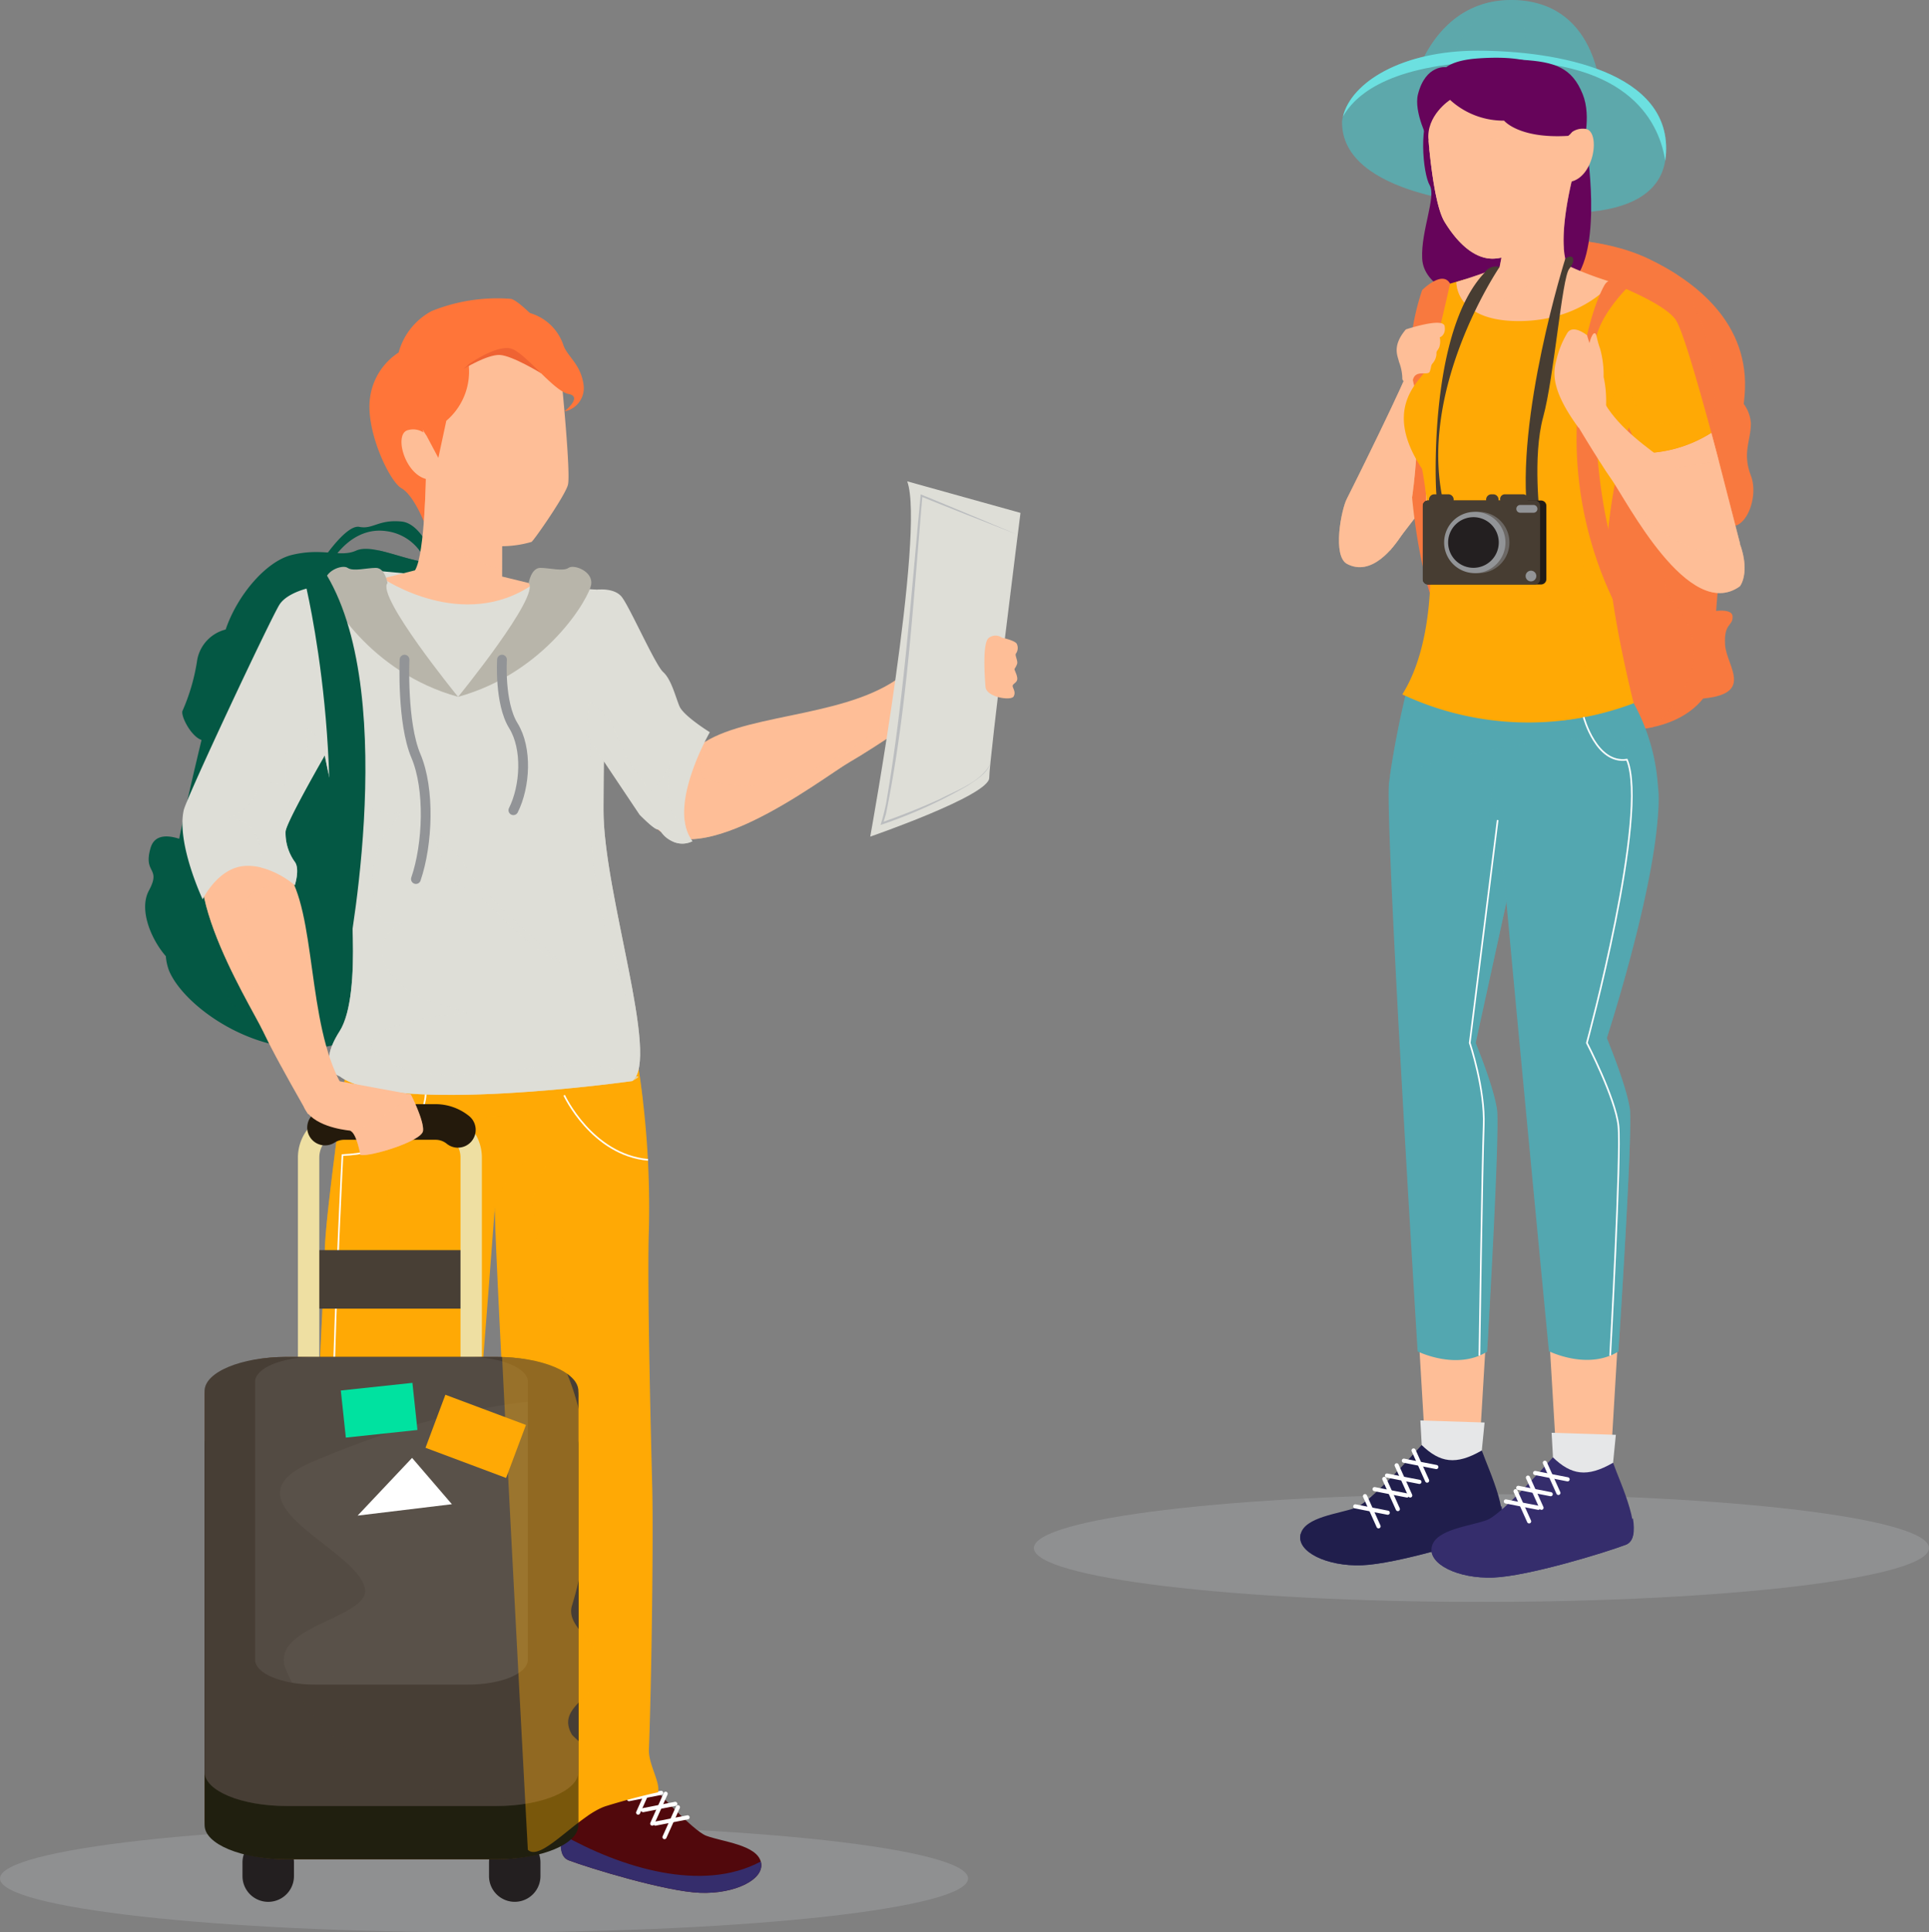 <?xml version="1.0" encoding="UTF-8"?>
<svg xmlns="http://www.w3.org/2000/svg" xmlns:xlink="http://www.w3.org/1999/xlink" width="277.633" height="278.125" viewBox="0 0 277.633 278.125">
  <rect x="0" y="0" width="277.633" height="278.125" fill="#808080" stroke="none"/>
  <defs>
    <clipPath id="clip-path">
      <rect id="長方形_2200" data-name="長方形 2200" width="128.83" height="230.566" fill="none"></rect>
    </clipPath>
    <clipPath id="clip-path-3">
      <rect id="長方形_2179" data-name="長方形 2179" width="128.83" height="15.505" fill="none"></rect>
    </clipPath>
    <clipPath id="clip-path-4">
      <rect id="長方形_2180" data-name="長方形 2180" width="29.129" height="8.519" fill="none"></rect>
    </clipPath>
    <clipPath id="clip-path-5">
      <rect id="長方形_2181" data-name="長方形 2181" width="29.129" height="8.52" fill="none"></rect>
    </clipPath>
    <clipPath id="clip-path-7">
      <rect id="長方形_2183" data-name="長方形 2183" width="8.837" height="19.768" fill="none"></rect>
    </clipPath>
    <clipPath id="clip-path-8">
      <rect id="長方形_2184" data-name="長方形 2184" width="36.83" height="70.769" fill="none"></rect>
    </clipPath>
    <clipPath id="clip-path-9">
      <rect id="長方形_2185" data-name="長方形 2185" width="5.312" height="38.396" fill="none"></rect>
    </clipPath>
    <clipPath id="clip-path-10">
      <rect id="長方形_2186" data-name="長方形 2186" width="3.957" height="44.433" fill="none"></rect>
    </clipPath>
    <clipPath id="clip-path-11">
      <rect id="長方形_2187" data-name="長方形 2187" width="38.743" height="98.362" fill="none"></rect>
    </clipPath>
    <clipPath id="clip-path-12">
      <rect id="長方形_2188" data-name="長方形 2188" width="16.158" height="13.571" fill="none"></rect>
    </clipPath>
    <clipPath id="clip-path-13">
      <rect id="長方形_2189" data-name="長方形 2189" width="11.932" height="12.356" fill="none"></rect>
    </clipPath>
    <clipPath id="clip-path-14">
      <rect id="長方形_2190" data-name="長方形 2190" width="11.466" height="28.89" fill="none"></rect>
    </clipPath>
    <clipPath id="clip-path-15">
      <rect id="長方形_2191" data-name="長方形 2191" width="14.381" height="17.941" fill="none"></rect>
    </clipPath>
    <clipPath id="clip-path-16">
      <rect id="長方形_2192" data-name="長方形 2192" width="11.29" height="5.744" fill="none"></rect>
    </clipPath>
    <clipPath id="clip-path-17">
      <rect id="長方形_2193" data-name="長方形 2193" width="42.123" height="51.163" fill="none"></rect>
    </clipPath>
    <clipPath id="clip-path-18">
      <rect id="長方形_2194" data-name="長方形 2194" width="17.081" height="20.51" fill="none"></rect>
    </clipPath>
    <clipPath id="clip-path-19">
      <rect id="長方形_2195" data-name="長方形 2195" width="20.674" height="12.984" fill="none"></rect>
    </clipPath>
    <clipPath id="clip-path-20">
      <rect id="長方形_2196" data-name="長方形 2196" width="20.563" height="18.482" fill="none"></rect>
    </clipPath>
    <clipPath id="clip-path-21">
      <rect id="長方形_2198" data-name="長方形 2198" width="8.822" height="8.823" fill="none"></rect>
    </clipPath>
    <clipPath id="clip-path-22">
      <rect id="長方形_2224" data-name="長方形 2224" width="146.874" height="235.228" fill="none"></rect>
    </clipPath>
    <clipPath id="clip-path-24">
      <rect id="長方形_2201" data-name="長方形 2201" width="139.33" height="15.505" fill="none"></rect>
    </clipPath>
    <clipPath id="clip-path-25">
      <rect id="長方形_2202" data-name="長方形 2202" width="31.728" height="68.152" fill="none"></rect>
    </clipPath>
    <clipPath id="clip-path-26">
      <rect id="長方形_2203" data-name="長方形 2203" width="28.878" height="8.445" fill="none"></rect>
    </clipPath>
    <clipPath id="clip-path-27">
      <rect id="長方形_2204" data-name="長方形 2204" width="34.928" height="114.487" fill="none"></rect>
    </clipPath>
    <clipPath id="clip-path-28">
      <rect id="長方形_2205" data-name="長方形 2205" width="44.306" height="14.172" fill="none"></rect>
    </clipPath>
    <clipPath id="clip-path-29">
      <rect id="長方形_2206" data-name="長方形 2206" width="46.363" height="60.65" fill="none"></rect>
    </clipPath>
    <clipPath id="clip-path-30">
      <rect id="長方形_2207" data-name="長方形 2207" width="7.248" height="51.845" fill="none"></rect>
    </clipPath>
    <clipPath id="clip-path-31">
      <rect id="長方形_2208" data-name="長方形 2208" width="11.283" height="14.019" fill="none"></rect>
    </clipPath>
    <clipPath id="clip-path-32">
      <rect id="長方形_2209" data-name="長方形 2209" width="13.526" height="35.163" fill="none"></rect>
    </clipPath>
    <clipPath id="clip-path-33">
      <rect id="長方形_2210" data-name="長方形 2210" width="40.571" height="20.751" fill="none"></rect>
    </clipPath>
    <clipPath id="clip-path-34">
      <rect id="長方形_2211" data-name="長方形 2211" width="15.284" height="20.407" fill="none"></rect>
    </clipPath>
    <clipPath id="clip-path-35">
      <rect id="長方形_2212" data-name="長方形 2212" width="16.532" height="26.248" fill="none"></rect>
    </clipPath>
    <clipPath id="clip-path-36">
      <rect id="長方形_2213" data-name="長方形 2213" width="19.939" height="22.228" fill="none"></rect>
    </clipPath>
    <clipPath id="clip-path-37">
      <rect id="長方形_2214" data-name="長方形 2214" width="12.468" height="12.935" fill="none"></rect>
    </clipPath>
    <clipPath id="clip-path-38">
      <rect id="長方形_2217" data-name="長方形 2217" width="39.251" height="47.161" fill="none"></rect>
    </clipPath>
    <clipPath id="clip-path-39">
      <rect id="長方形_2218" data-name="長方形 2218" width="10.367" height="8.613" fill="none"></rect>
    </clipPath>
    <clipPath id="clip-path-40">
      <rect id="長方形_2219" data-name="長方形 2219" width="53.788" height="64.63" fill="none"></rect>
    </clipPath>
    <clipPath id="clip-path-41">
      <rect id="長方形_2222" data-name="長方形 2222" width="16.288" height="100.309" fill="none"></rect>
    </clipPath>
  </defs>
  <g id="parson01" transform="translate(-465.367 -5707.517)">
    <g id="グループ_749" data-name="グループ 749" transform="translate(614.17 5707.517)">
      <g id="グループ_748" data-name="グループ 748" clip-path="url(#clip-path)">
        <g id="グループ_700" data-name="グループ 700">
          <g id="グループ_699" data-name="グループ 699" clip-path="url(#clip-path)">
            <g id="グループ_692" data-name="グループ 692" transform="translate(0 215.061)" opacity="0.4">
              <g id="グループ_691" data-name="グループ 691">
                <g id="グループ_690" data-name="グループ 690" clip-path="url(#clip-path-3)">
                  <path id="パス_44209" data-name="パス 44209" d="M0,222.813c0,4.281,28.84,7.753,64.415,7.753s64.415-3.472,64.415-7.753-28.839-7.753-64.415-7.753S0,218.531,0,222.813" transform="translate(0 -215.061)" fill="#a6a8ab"></path>
                </g>
              </g>
            </g>
            <g id="グループ_695" data-name="グループ 695" transform="translate(38.329 216.784)" style="mix-blend-mode: multiply;isolation: isolate">
              <g id="グループ_694" data-name="グループ 694">
                <g id="グループ_693" data-name="グループ 693" clip-path="url(#clip-path-4)">
                  <path id="パス_44210" data-name="パス 44210" d="M61.457,220.753c-.009.03-.026.058-.032.088-.588,2.529,3.824,4.639,8.829,4.451s16.109-3.591,19.082-4.721c1.177-.445,1.33-1.96,1.036-3.787-8.6,4.858-20.4,8.534-28.915,3.969" transform="translate(-61.372 -216.784)" fill="#352d6c"></path>
                </g>
              </g>
            </g>
            <g id="グループ_698" data-name="グループ 698" transform="translate(57.222 218.553)" style="mix-blend-mode: multiply;isolation: isolate">
              <g id="グループ_697" data-name="グループ 697">
                <g id="グループ_696" data-name="グループ 696" clip-path="url(#clip-path-5)">
                  <path id="パス_44211" data-name="パス 44211" d="M42.564,222.522c-.009.031-.026.059-.032.088-.588,2.53,3.823,4.64,8.829,4.452s16.109-3.592,19.081-4.721c1.178-.445,1.331-1.96,1.037-3.788-8.6,4.859-20.4,8.535-28.915,3.969" transform="translate(-42.479 -218.553)" fill="#352d6c"></path>
                </g>
              </g>
            </g>
          </g>
        </g>
        <line id="線_409" data-name="線 409" x2="1.95" y2="4.341" transform="translate(66.55 217.114)" fill="none" stroke="#fff" stroke-linecap="round" stroke-miterlimit="10" stroke-width="0.597"></line>
        <line id="線_410" data-name="線 410" x2="4.671" y2="0.911" transform="translate(65.152 218.585)" fill="none" stroke="#fff" stroke-linecap="round" stroke-miterlimit="10" stroke-width="0.597"></line>
        <path id="パス_44212" data-name="パス 44212" d="M68.762,79.24,77.6,67.72l-4.94-8.248Z" transform="translate(-17.53 0)" fill="#febe97"></path>
        <g id="グループ_747" data-name="グループ 747">
          <g id="グループ_746" data-name="グループ 746" clip-path="url(#clip-path)">
            <g id="グループ_703" data-name="グループ 703" transform="translate(51.231 59.472)" opacity="0.9" style="mix-blend-mode: multiply;isolation: isolate">
              <g id="グループ_702" data-name="グループ 702">
                <g id="グループ_701" data-name="グループ 701" clip-path="url(#clip-path-7)">
                  <path id="パス_44213" data-name="パス 44213" d="M68.762,79.24,77.6,67.72l-4.94-8.248Z" transform="translate(-68.762 -59.472)" fill="#febe97"></path>
                </g>
              </g>
            </g>
            <path id="パス_44214" data-name="パス 44214" d="M33.63,88.2s3.912-.965,4.01.5-1.272.881-1.076,4.108,4.792,7.531-4.694,7.824S33.63,88.2,33.63,88.2" transform="translate(62.916 0)" fill="#f8793f"></path>
            <path id="パス_44215" data-name="パス 44215" d="M38.266,34.391s8.581-.421,15.445,2.839,14.737,9.349,13.881,19.653S62.63,85.377,63.509,93.592s-7.347,14.117-22.45,10.433S18.89,36.507,38.266,34.391" transform="translate(34.699 0)" fill="#f8793f"></path>
            <g id="グループ_706" data-name="グループ 706" transform="translate(61.174 34.373)" opacity="0.6" style="mix-blend-mode: multiply;isolation: isolate">
              <g id="グループ_705" data-name="グループ 705">
                <g id="グループ_704" data-name="グループ 704" clip-path="url(#clip-path-8)">
                  <path id="パス_44216" data-name="パス 44216" d="M45.41,104.025c-15.1-3.685-22.169-67.518-2.793-69.634,0,0,8.581-.421,15.445,2.839a36.386,36.386,0,0,1,4.127,2.287c7.406,11.322,7.044,24.567.39,36.765-1.759,2.348-3.52,6.454-1.173,9.975,6.053,7.062,2.565,13.689-2.634,18.392a29.9,29.9,0,0,1-13.362-.624" transform="translate(-30.825 -34.373)" fill="#f8793f"></path>
                </g>
              </g>
            </g>
            <path id="パス_44217" data-name="パス 44217" d="M63.593,189.843l1.083,18.181h7.84L73.6,189.843Z" transform="translate(-8.362 0)" fill="#febe97"></path>
            <path id="パス_44218" data-name="パス 44218" d="M64.212,208.935l-.248-4.483,9.244.295-.513,5.176a5.665,5.665,0,0,1-5.013,1.147c-3.351-.585-3.47-2.135-3.47-2.135" transform="translate(-8.342 0)" fill="#e6e7e8"></path>
            <path id="パス_44219" data-name="パス 44219" d="M87.57,208.768c-3.761,2.171-6.033,1.752-8.657-.78-2.115,2.352-7.6,8.308-9.484,9.017-2.36.889-7.357,1.307-7.945,3.837s3.824,4.638,8.83,4.45,16.109-3.591,19.081-4.72-.883-9.077-1.825-11.8" transform="translate(-23.102 0)" fill="#201e4c"></path>
            <line id="線_411" data-name="線 411" x2="1.949" y2="4.341" transform="translate(54.647 208.767)" fill="none" stroke="#fff" stroke-linecap="round" stroke-miterlimit="10" stroke-width="0.597"></line>
            <line id="線_412" data-name="線 412" x2="4.671" y2="0.913" transform="translate(53.249 210.238)" fill="none" stroke="#fff" stroke-linecap="round" stroke-miterlimit="10" stroke-width="0.597"></line>
            <line id="線_413" data-name="線 413" x2="1.95" y2="4.34" transform="translate(52.215 210.906)" fill="none" stroke="#fff" stroke-linecap="round" stroke-miterlimit="10" stroke-width="0.597"></line>
            <line id="線_414" data-name="線 414" x2="4.671" y2="0.912" transform="translate(50.818 212.378)" fill="none" stroke="#fff" stroke-linecap="round" stroke-miterlimit="10" stroke-width="0.597"></line>
            <line id="線_415" data-name="線 415" x2="1.949" y2="4.341" transform="translate(50.433 212.863)" fill="none" stroke="#fff" stroke-linecap="round" stroke-miterlimit="10" stroke-width="0.597"></line>
            <line id="線_416" data-name="線 416" x2="4.671" y2="0.911" transform="translate(49.035 214.335)" fill="none" stroke="#fff" stroke-linecap="round" stroke-miterlimit="10" stroke-width="0.597"></line>
            <line id="線_417" data-name="線 417" x2="1.95" y2="4.341" transform="translate(47.657 215.344)" fill="none" stroke="#fff" stroke-linecap="round" stroke-miterlimit="10" stroke-width="0.597"></line>
            <line id="線_418" data-name="線 418" x2="4.671" y2="0.912" transform="translate(46.259 216.815)" fill="none" stroke="#fff" stroke-linecap="round" stroke-miterlimit="10" stroke-width="0.597"></line>
            <path id="パス_44220" data-name="パス 44220" d="M44.7,191.612l1.083,18.181h7.84l1.083-18.181Z" transform="translate(29.424 0)" fill="#febe97"></path>
            <path id="パス_44221" data-name="パス 44221" d="M57.258,98.408a137.487,137.487,0,0,0-2.775,14.234c-.629,5.663,4.114,81.87,4.114,81.87s5.6,2.79,10.006.029c0,0,1.874-31.559,1.414-34.863s-3.068-9.57-3.068-9.57l10.821-49.47Z" transform="translate(-3.366 0)" fill="#53a7b0"></path>
            <path id="パス_44222" data-name="パス 44222" d="M38.947,98.408s.716,14.077.716,16.908,7.355,79.166,7.355,79.166,5.6,2.79,10.006.03c0,0,2.094-31.649,1.634-34.952s-3.3-10.147-3.3-10.147,7.874-24.147,7.4-35.2a28.46,28.46,0,0,0-6.606-17.462Z" transform="translate(27.106 0)" fill="#53a7b0"></path>
            <g id="グループ_709" data-name="グループ 709" transform="translate(62.731 111.712)" opacity="0.5" style="mix-blend-mode: multiply;isolation: isolate">
              <g id="グループ_708" data-name="グループ 708">
                <g id="グループ_707" data-name="グループ 707" clip-path="url(#clip-path-9)">
                  <path id="パス_44223" data-name="パス 44223" d="M60.787,150.108l3.322-38.4,1.99,18-4.46,20.391Z" transform="translate(-60.787 -111.712)" fill="#53a7b0"></path>
                </g>
              </g>
            </g>
            <path id="パス_44224" data-name="パス 44224" d="M45.32,210.705l-.249-4.483,9.245.294-.513,5.176a5.663,5.663,0,0,1-5.013,1.148c-3.351-.584-3.47-2.135-3.47-2.135" transform="translate(29.443 0)" fill="#e6e7e8"></path>
            <path id="パス_44225" data-name="パス 44225" d="M68.678,210.538c-3.761,2.17-6.033,1.751-8.658-.78-2.115,2.352-7.593,8.307-9.483,9.017-2.361.888-7.357,1.306-7.945,3.836s3.824,4.639,8.83,4.451,16.109-3.592,19.081-4.72-.883-9.077-1.825-11.8" transform="translate(14.682 0)" fill="#352d6c"></path>
            <line id="線_419" data-name="線 419" x2="1.949" y2="4.341" transform="translate(73.54 210.538)" fill="none" stroke="#fff" stroke-linecap="round" stroke-miterlimit="10" stroke-width="0.597"></line>
            <line id="線_420" data-name="線 420" x2="4.671" y2="0.913" transform="translate(72.143 212.008)" fill="none" stroke="#fff" stroke-linecap="round" stroke-miterlimit="10" stroke-width="0.597"></line>
            <line id="線_421" data-name="線 421" x2="1.95" y2="4.341" transform="translate(71.108 212.676)" fill="none" stroke="#fff" stroke-linecap="round" stroke-miterlimit="10" stroke-width="0.597"></line>
            <line id="線_422" data-name="線 422" x2="4.672" y2="0.912" transform="translate(69.71 214.148)" fill="none" stroke="#fff" stroke-linecap="round" stroke-miterlimit="10" stroke-width="0.597"></line>
            <line id="線_423" data-name="線 423" x2="1.95" y2="4.341" transform="translate(69.325 214.633)" fill="none" stroke="#fff" stroke-linecap="round" stroke-miterlimit="10" stroke-width="0.597"></line>
            <line id="線_424" data-name="線 424" x2="4.671" y2="0.912" transform="translate(67.928 216.104)" fill="none" stroke="#fff" stroke-linecap="round" stroke-miterlimit="10" stroke-width="0.597"></line>
            <g id="グループ_712" data-name="グループ 712" transform="translate(62.731 150.108)" opacity="0.5" style="mix-blend-mode: multiply;isolation: isolate">
              <g id="グループ_711" data-name="グループ 711">
                <g id="グループ_710" data-name="グループ 710" clip-path="url(#clip-path-10)">
                  <path id="パス_44226" data-name="パス 44226" d="M62.994,150.108h-.852l2.387,10.513.119,33.92s1.724-33.317,1.414-34.864-3.068-9.569-3.068-9.569" transform="translate(-62.142 -150.108)" fill="#53a7b0"></path>
                </g>
              </g>
            </g>
            <g id="グループ_715" data-name="グループ 715" transform="translate(51.231 96.753)" opacity="0.5" style="mix-blend-mode: multiply;isolation: isolate">
              <g id="グループ_714" data-name="グループ 714">
                <g id="グループ_713" data-name="グループ 713" clip-path="url(#clip-path-11)">
                  <path id="パス_44227" data-name="パス 44227" d="M70.085,149.413s8.48-29.751,7.422-35.827a46.925,46.925,0,0,0-1.961-7.247c.187.013.374.022.562.037a26.526,26.526,0,0,0-5.227-9.623l-17.2,1.655s.026.5.067,1.329L41.516,98.408s-1.922,7.68-2.66,13.3A156.258,156.258,0,0,1,54.6,107.744c.459-.087.919-.169,1.379-.25s.9-.158,1.356-.231.908-.142,1.362-.208.922-.134,1.385-.195a78.322,78.322,0,0,1,11.846-.695,26.434,26.434,0,0,1,1.974,10.1c-.315,5.82-6.687,33.848-6.687,33.848a75.148,75.148,0,0,1,4.54,11.929c1.517,5.774-1.187,33.078-1.187,33.078l1.187-.6s2.128-32.728,1.635-34.953-3.3-10.146-3.3-10.146" transform="translate(-38.855 -96.753)" fill="#53a7b0"></path>
                </g>
              </g>
            </g>
            <path id="パス_44228" data-name="パス 44228" d="M27.424,56.883a5.308,5.308,0,0,1,2.346,4.046c0,2.542-1.271,4.205,0,7.531s-1.075,8.605-3.618,6.942,1.272-18.519,1.272-18.519" transform="translate(73.425 0)" fill="#f8793f"></path>
            <path id="パス_44229" data-name="パス 44229" d="M74.224,13.955S74.067.668,62.19.024C50.13-.63,47.21,12.191,47.21,12.191Z" transform="translate(7.396 0)" fill="#5da8ab"></path>
            <g id="グループ_718" data-name="グループ 718" transform="translate(59.6 0.001)" opacity="0.2" style="mix-blend-mode: multiply;isolation: isolate">
              <g id="グループ_717" data-name="グループ 717">
                <g id="グループ_716" data-name="グループ 716" clip-path="url(#clip-path-12)">
                  <path id="パス_44230" data-name="パス 44230" d="M54.128,7.631A15.428,15.428,0,0,1,60.01.161,15,15,0,0,1,63.059.025a14.359,14.359,0,0,1,1.632.187c-1.91,5.3.837,9.642,4.54,13.36L53.072,12.517a14.075,14.075,0,0,1,1.056-4.886" transform="translate(-53.073 -0.001)" fill="#5da8ab"></path>
                </g>
              </g>
            </g>
            <g id="グループ_721" data-name="グループ 721" transform="translate(54.606 0.161)" opacity="0.4" style="mix-blend-mode: multiply;isolation: isolate">
              <g id="グループ_720" data-name="グループ 720">
                <g id="グループ_719" data-name="グループ 719" clip-path="url(#clip-path-13)">
                  <path id="パス_44231" data-name="パス 44231" d="M74.224.161a15.424,15.424,0,0,0-5.882,7.47,14.075,14.075,0,0,0-1.056,4.885l-4.994-.325S64.711,1.587,74.224.161" transform="translate(-62.292 -0.161)" fill="#5da8ab"></path>
                </g>
              </g>
            </g>
            <path id="パス_44232" data-name="パス 44232" d="M59.211,29.491s24.031,5.335,25.208-6.94S68.657,7.3,57.363,7.3,38.541,12.188,37.835,17.424c-.235,11,21.376,12.067,21.376,12.067" transform="translate(6.52 0)" fill="#5da8ab"></path>
            <path id="パス_44233" data-name="パス 44233" d="M60.034,8.812c-14.641.249-20.172,4.375-22.2,7.983,1.2-4.992,8.567-9.508,19.406-9.5,11.294.01,28.232,2.98,27.056,15.256-.02.2-.046.4-.077.589C83.457,18.1,79.466,8.48,60.034,8.812" transform="translate(6.644 0)" fill="#6ce0e0"></path>
            <path id="パス_44234" data-name="パス 44234" d="M72.322,21.276s2.234,13.887-1.683,18.874S54.4,42.877,54.4,42.877s-5.573-1.624-5.768-5.647,2.053-8.913,1.076-10.575S48,17.373,50.271,15.218s20.806-1.962,22.051,6.058" transform="translate(7.255 0)" fill="#66045a"></path>
            <path id="パス_44235" data-name="パス 44235" d="M74.938,41.223S67.946,63.708,73.2,85.446L72.9,88.2s-5.1-10.392-3.972-35.449a34.96,34.96,0,0,1,1.819-10.99s3.254-3.293,4.195-.538" transform="translate(-14.87 0)" fill="#f8793f"></path>
            <path id="パス_44236" data-name="パス 44236" d="M84.922,58.484s-.256,15.084-2.347,18.385c-1.263,1.993-4.4,6.161-7.948,4.3-2.153-1.13-.825-7.847-.05-9.348s8.97-18.035,8.955-18.981,1.39,5.646,1.39,5.646" transform="translate(-29.548 0)" fill="#febe97"></path>
            <g id="グループ_724" data-name="グループ 724" transform="translate(43.909 52.745)" opacity="0.5" style="mix-blend-mode: multiply;isolation: isolate">
              <g id="グループ_723" data-name="グループ 723">
                <g id="グループ_722" data-name="グループ 722" clip-path="url(#clip-path-14)">
                  <path id="パス_44237" data-name="パス 44237" d="M84.922,58.484s-.256,15.084-2.347,18.385c-1.263,1.993-4.4,6.161-7.948,4.3-2.153-1.13-.825-7.847-.05-9.348s8.97-18.035,8.955-18.981,1.39,5.646,1.39,5.646" transform="translate(-73.457 -52.745)" fill="#febe97"></path>
                </g>
              </g>
            </g>
            <path id="パス_44238" data-name="パス 44238" d="M37.419,62.3c.654,2.426,1.093,4.129,1.093,4.129l3.054,11.853-7.838,1.959L27.185,65.231A18.863,18.863,0,0,0,37.419,62.3" transform="translate(60.079 0)" fill="#febe97"></path>
            <g id="グループ_727" data-name="グループ 727" transform="translate(87.264 62.302)" opacity="0.5" style="mix-blend-mode: multiply;isolation: isolate">
              <g id="グループ_726" data-name="グループ 726">
                <g id="グループ_725" data-name="グループ 725" clip-path="url(#clip-path-15)">
                  <path id="パス_44239" data-name="パス 44239" d="M37.419,62.3c.654,2.426,1.093,4.129,1.093,4.129l3.054,11.853-7.838,1.959L27.185,65.231A18.863,18.863,0,0,0,37.419,62.3" transform="translate(-27.185 -62.302)" fill="#febe97"></path>
                </g>
              </g>
            </g>
            <g id="グループ_730" data-name="グループ 730" transform="translate(87.264 62.302)" opacity="0.6" style="mix-blend-mode: multiply;isolation: isolate">
              <g id="グループ_729" data-name="グループ 729">
                <g id="グループ_728" data-name="グループ 728" clip-path="url(#clip-path-16)">
                  <path id="パス_44240" data-name="パス 44240" d="M40.51,62.3a18.863,18.863,0,0,1-10.234,2.929L31.5,68.047c3.364-.668,6.785-1.086,10.062-1.758-.113-.437-.507-1.95-1.056-3.987" transform="translate(-30.276 -62.302)" fill="#febe97"></path>
                </g>
              </g>
            </g>
            <path id="パス_44241" data-name="パス 44241" d="M34.178,67.48c-5.583-8.409-.728-12.306.5-14.082S38.2,40.824,38.2,40.824l2.238-.644L59.262,42.1l.5.392-.337-2.538s9.754,3.436,11.367,6.259C71.9,48.154,74.368,56.973,75.8,62.3A18.853,18.853,0,0,1,65.569,65.23l-1.64-3.762a77.768,77.768,0,0,0-3,15.045c-.588,7.867,3.7,24.708,3.7,24.708a42.8,42.8,0,0,1-33.3-1.272c7.041-11.2,2.846-32.469,2.846-32.469" transform="translate(21.695 0)" fill="#ffa905"></path>
            <g id="グループ_733" data-name="グループ 733" transform="translate(55.374 52.546)" opacity="0.4" style="mix-blend-mode: multiply;isolation: isolate">
              <g id="グループ_732" data-name="グループ 732">
                <g id="グループ_731" data-name="グループ 731" clip-path="url(#clip-path-17)">
                  <path id="パス_44242" data-name="パス 44242" d="M55.976,99.752c.587-1.759-1.174-4.107-1.174-5.867,0-6.454,2.349-16.429-4.1-18.777-5.6-1.679-11.735-.693-17.384-2.13a44.875,44.875,0,0,0-1.482-5.5c-.059-.089-.441-.7-.5-.784,9.607,2.707,20.969,2.216,26.4-6.845a16.689,16.689,0,0,0,2.774-7.306,31.761,31.761,0,0,0,1.92,5.546c2.212,3.873,6.511,3.572,10.437,2.049.209.762.406,1.489.587,2.161a18.871,18.871,0,0,1-10.232,2.929l-1.641-3.764a77.783,77.783,0,0,0-3,15.045c-.588,7.868,3.272,24.757,3.272,24.757a42.312,42.312,0,0,1-9.823,2.44,14.55,14.55,0,0,0,3.945-3.957" transform="translate(-31.332 -52.546)" fill="#ffa905"></path>
                </g>
              </g>
            </g>
            <path id="パス_44243" data-name="パス 44243" d="M45.574,40.592s3.436-1.033,6.212-2.163c.459-2.145,1.162-6.358.205-8.646-1.321-3.153,10.664-5.647,10.664-5.647s-2.8,9.82-1.125,14.05a49.65,49.65,0,0,0,6.488,2.457s-4.292,5.571-13.485,5.571-8.959-5.622-8.959-5.622" transform="translate(15.239 0)" fill="#febe97"></path>
            <g id="グループ_736" data-name="グループ 736" transform="translate(60.812 24.136)" opacity="0.5" style="mix-blend-mode: multiply;isolation: isolate">
              <g id="グループ_735" data-name="グループ 735">
                <g id="グループ_734" data-name="グループ 734" clip-path="url(#clip-path-18)">
                  <path id="パス_44244" data-name="パス 44244" d="M50.937,40.592s3.436-1.033,6.212-2.163c.459-2.145,1.162-6.358.205-8.646-1.321-3.153,10.664-5.647,10.664-5.647s-1.944,6.82-1.621,11.541c-2.377,4.385-7.689,7.686-13.079,8.968a5.009,5.009,0,0,1-2.381-4.053" transform="translate(-50.936 -24.136)" fill="#febe97"></path>
                </g>
              </g>
            </g>
            <path id="パス_44245" data-name="パス 44245" d="M58.986,21.276s1.364-4.4.022-7.725C57.482,9.76,55.062,8.9,50.279,8.612s8.707,12.664,8.707,12.664" transform="translate(19.978 0)" fill="#66045a"></path>
            <path id="パス_44246" data-name="パス 44246" d="M51.78,14.137s.587,14.278,2.738,17.8,4.694,5.476,7.238,5.281,8.8-2.348,9.974-8.411S74.21,11.6,62.084,9.247c-7.339-.353-10.3,4.89-10.3,4.89" transform="translate(4.594 0)" fill="#febe97"></path>
            <g id="グループ_739" data-name="グループ 739" transform="translate(56.374 9.23)" opacity="0.5" style="mix-blend-mode: multiply;isolation: isolate">
              <g id="グループ_738" data-name="グループ 738">
                <g id="グループ_737" data-name="グループ 737" clip-path="url(#clip-path-19)">
                  <path id="パス_44247" data-name="パス 44247" d="M52.314,21.418c-.393-3.885-.532-7.282-.532-7.282s2.965-5.243,10.3-4.89c8.418,1.631,10.361,7.5,10.371,12.968-5.471-3.185-13.538-2.605-20.142-.8" transform="translate(-51.782 -9.23)" fill="#febe97"></path>
                </g>
              </g>
            </g>
            <path id="パス_44248" data-name="パス 44248" d="M71.924,22.214a34.759,34.759,0,0,1-.724,6.592c-1.173,6.063-7.432,8.215-9.974,8.411s-5.086-1.761-7.238-5.281c-1.1-1.805-1.793-6.432-2.206-10.517,6.6-1.809,14.671-2.39,20.142.8" transform="translate(5.124 0)" fill="#febe97"></path>
            <path id="パス_44249" data-name="パス 44249" d="M48.244,20.591a2.7,2.7,0,0,1,2.918-2.054c2.485.109,1.35,8-2.918,7.673Z" transform="translate(28.124 0)" fill="#febe97"></path>
            <path id="パス_44250" data-name="パス 44250" d="M51.521,13.355a11.373,11.373,0,0,0,8.758,4.01s2.118,2.621,9.2,2.191c0,0,2.174-1.116.177-5.419S64.848,7.843,56.62,8.4s-5.1,4.956-5.1,4.956" transform="translate(7.395 0)" fill="#66045a"></path>
            <path id="パス_44251" data-name="パス 44251" d="M73.675,14.378s-3.5,2.231-3.1,5.867c0,0-2.164-4.127-1.519-6.669,1.1-4.346,4.073-3.907,4.073-3.907" transform="translate(-13.777 0)" fill="#66045a"></path>
            <path id="パス_44252" data-name="パス 44252" d="M47.889,41.247s-4.936,4.789-4.766,8.688-1.786,25.608,7.6,41.158H48.232A54.145,54.145,0,0,1,40.42,63.368c.033-16.028,4.072-22.412,4.072-22.412s1.049-1.821,3.4.291" transform="translate(37.684 0)" fill="#f8793f"></path>
            <path id="パス_44253" data-name="パス 44253" d="M50.714,84.387s2.611-3.142-2.395-10.8c-3.505-5.362-14.438-9.5-17.664-16.7L26.538,59.9s3.614,6.139,5.729,9.126,11.089,20.63,18.447,15.362" transform="translate(50.897 0)" fill="#febe97"></path>
            <g id="グループ_742" data-name="グループ 742" transform="translate(81.725 66.88)" opacity="0.5" style="mix-blend-mode: multiply;isolation: isolate">
              <g id="グループ_741" data-name="グループ 741">
                <g id="グループ_740" data-name="グループ 740" clip-path="url(#clip-path-20)">
                  <path id="パス_44254" data-name="パス 44254" d="M26.541,66.88c.512.792,1.007,1.536,1.438,2.145,2.114,2.986,11.089,20.63,18.448,15.362,0,0,1.449-1.751.109-5.819-8.481,3.248-14.7-4.724-19.995-11.688" transform="translate(-26.541 -66.88)" fill="#febe97"></path>
                </g>
              </g>
            </g>
            <path id="パス_44255" data-name="パス 44255" d="M46.722,51.932A13.412,13.412,0,0,1,48.336,47.9c.844-1.269,2.827.359,2.827.359s.232.855.648,1.992c.233.224,2.294,3,2.083,8.212l-3.959,3.1c-3.891-5.291-3.7-7.867-3.213-9.627" transform="translate(28.455 0)" fill="#febe97"></path>
            <path id="パス_44256" data-name="パス 44256" d="M48.963,54.247a14,14,0,0,0-.511-4.076c-.565-1.521-.44-2.25-.831-2.2s-1.278,2.4-.443,3.667,1.785,2.609,1.785,2.609" transform="translate(33.034 0)" fill="#febe97"></path>
            <path id="パス_44257" data-name="パス 44257" d="M71.008,47.414s5.355-1.789,5.574-.47-.7,1.614-.7,1.614a2.781,2.781,0,0,1-.073,1.43c-.257.55-.44.513-.4.99a2.288,2.288,0,0,1-.587,1.357c-.257.331-.125.44-.374,1.137s-2.1-.383-2.438,1.265c0,0-1.588.692-1.516-.384a7.089,7.089,0,0,0-.488-2.3c-.147-.783-1.052-2.227,1-4.64" transform="translate(-17.467 0)" fill="#febe97"></path>
            <path id="パス_44258" data-name="パス 44258" d="M42.773,103.211s1.8,6.8,6.227,6.134c3.243,7.74-5.764,40.762-5.764,40.762s4.117,7.942,4.54,11.93-1.186,33.078-1.186,33.078" transform="translate(36.353 0)" fill="none" stroke="#fff" stroke-miterlimit="10" stroke-width="0.236"></path>
            <path id="パス_44259" data-name="パス 44259" d="M66.1,118.031l-4.02,32.077s2.224,6.62,2.01,11.929-.622,33.078-.622,33.078" transform="translate(0.652 0)" fill="none" stroke="#fff" stroke-miterlimit="10" stroke-width="0.236"></path>
            <path id="パス_44260" data-name="パス 44260" d="M71.007,38.429S58.733,56.447,63.131,73.173a2.819,2.819,0,0,1-1.205-1.9c-.178-1.273-1.08-23.6,6.922-32.022a1.927,1.927,0,0,1,2.159-.821" transform="translate(-3.982 0)" fill="#473d32"></path>
            <path id="パス_44261" data-name="パス 44261" d="M56.9,37.23s-7.279,23-5.388,37.208l1.758.207s-1.126-8.894.447-14.635,2.7-20.057,3.747-21.315.575-2.3-.564-1.465" transform="translate(19.585 0)" fill="#473d32"></path>
            <path id="長方形_2197" data-name="長方形 2197" d="M.766,0H17.015a.767.767,0,0,1,.767.767V11.32a.767.767,0,0,1-.767.767H.767A.767.767,0,0,1,0,11.32V.766A.766.766,0,0,1,.766,0Z" transform="translate(55.975 72.038)" fill="#211c17"></path>
            <path id="パス_44262" data-name="パス 44262" d="M72.854,83.358a.749.749,0,0,1-.728.767H56.7a.748.748,0,0,1-.727-.767V72.805a.748.748,0,0,1,.727-.767H72.126a.749.749,0,0,1,.728.767Z" transform="translate(0 0)" fill="#473d32"></path>
            <path id="パス_44263" data-name="パス 44263" d="M69.785,78.082a4.411,4.411,0,1,1-4.411-4.412,4.413,4.413,0,0,1,4.411,4.412" transform="translate(-1.917 0)" fill="#929497"></path>
            <g id="グループ_745" data-name="グループ 745" transform="translate(59.62 73.67)" opacity="0.5">
              <g id="グループ_744" data-name="グループ 744">
                <g id="グループ_743" data-name="グループ 743" clip-path="url(#clip-path-21)">
                  <path id="パス_44264" data-name="パス 44264" d="M69.21,78.082A4.411,4.411,0,1,1,64.8,73.67a4.411,4.411,0,0,1,4.41,4.412" transform="translate(-60.388 -73.67)" fill="#929497"></path>
                </g>
              </g>
            </g>
            <path id="パス_44265" data-name="パス 44265" d="M69.21,78.082a3.644,3.644,0,1,1-3.644-3.644,3.643,3.643,0,0,1,3.644,3.644" transform="translate(-2.302 0)" fill="#231f20"></path>
            <path id="パス_44266" data-name="パス 44266" d="M59.4,73.239a.56.56,0,0,1-.56.559H56.92a.559.559,0,1,1,0-1.118h1.917a.56.56,0,0,1,.56.559" transform="translate(13.074 0)" fill="#929497"></path>
            <path id="パス_44267" data-name="パス 44267" d="M58.055,82.91a.768.768,0,1,1-.769-.768.768.768,0,0,1,.769.768" transform="translate(14.256 0)" fill="#929497"></path>
            <path id="パス_44268" data-name="パス 44268" d="M61.731,71.833a.687.687,0,0,1-.687.686H58.422a.686.686,0,1,1,0-1.373h2.622a.687.687,0,0,1,.687.687" transform="translate(9.365 0)" fill="#473d32"></path>
            <path id="パス_44269" data-name="パス 44269" d="M63.745,71.913a.767.767,0,0,1-.768.767h-.254a.767.767,0,1,1,0-1.534h.254a.766.766,0,0,1,.768.767" transform="translate(3.131 0)" fill="#473d32"></path>
            <path id="パス_44270" data-name="パス 44270" d="M71.96,71.913a.768.768,0,0,1-.767.767H69.178a.767.767,0,0,1,0-1.534h2.015a.768.768,0,0,1,.767.767" transform="translate(-11.541 0)" fill="#473d32"></path>
          </g>
        </g>
      </g>
    </g>
    <g id="グループ_807" data-name="グループ 807" transform="translate(465.367 5750.415)">
      <g id="グループ_806" data-name="グループ 806" clip-path="url(#clip-path-22)">
        <g id="グループ_805" data-name="グループ 805">
          <g id="グループ_804" data-name="グループ 804" clip-path="url(#clip-path-22)">
            <g id="グループ_752" data-name="グループ 752" transform="translate(0 219.723)" opacity="0.4">
              <g id="グループ_751" data-name="グループ 751">
                <g id="グループ_750" data-name="グループ 750" clip-path="url(#clip-path-24)">
                  <path id="パス_44271" data-name="パス 44271" d="M0,227.476c0,4.281,31.19,7.752,69.665,7.752s69.665-3.471,69.665-7.752-31.19-7.753-69.665-7.753S0,223.2,0,227.476" transform="translate(0 -219.723)" fill="#a6a8ab"></path>
                </g>
              </g>
            </g>
            <path id="パス_44272" data-name="パス 44272" d="M21.43,85.286c1.842-3.418-.869-2.341.245-6.147.566-1.93,2.421-1.855,4.114-1.313.976-4.8,2.159-9.8,3.216-14.22-1.491-.495-2.975-3.382-2.751-4.158a28.562,28.562,0,0,0,2.136-7.4,5.528,5.528,0,0,1,4.091-4.339c1.672-4.953,5.821-9.8,9.459-10.715,4.442-1.119,7.015.394,9.305-.638s6.7,1.317,10.441,1.731c0,0,7.971,48.193-3.705,62.843S27.317,104.02,24.325,96.8a7.763,7.763,0,0,1-.46-2.073c-2.042-2.331-3.937-6.647-2.435-9.44" fill="#045844"></path>
            <path id="パス_44273" data-name="パス 44273" d="M47.729,37.926s2.831-5.159,7.952-4.365a7.049,7.049,0,0,1,5.927,5.494h1.479s-1.953-6.57-5.3-6.889-4.1,1.161-6.064.77-5.556,5.147-5.556,5.147Z" fill="#045844"></path>
            <g id="グループ_755" data-name="グループ 755" transform="translate(32.614 36.35)" opacity="0.6" style="mix-blend-mode: multiply;isolation: isolate">
              <g id="グループ_754" data-name="グループ 754">
                <g id="グループ_753" data-name="グループ 753" clip-path="url(#clip-path-25)">
                  <path id="パス_44274" data-name="パス 44274" d="M35.563,102.96c-.937-.937-2.808-.937-2.808-2.808a15.69,15.69,0,0,1,9.356-16.843c-3.741-8.42-5.614-14.971,0-25.264,2.809-3.743-.934-12.165,1.873-15.907,2.1-3.5,6.3-5.431,10.634-5.788,2.169.477,4.746,1.476,7.067,1.733,0,0,7.973,48.193-3.705,62.843-.292.365-.591.7-.894,1.038a29.755,29.755,0,0,1-21.523,1" transform="translate(-32.614 -36.35)" fill="#045844"></path>
                </g>
              </g>
            </g>
            <path id="パス_44275" data-name="パス 44275" d="M83.658,213.16c3.729,2.15,5.98,1.735,8.584-.775,2.1,2.334,7.527,8.238,9.4,8.94,2.34.881,7.292,1.3,7.875,3.8s-3.789,4.6-8.752,4.412-15.971-3.559-18.918-4.678.875-9,1.81-11.7" fill="#51080c"></path>
            <g id="グループ_758" data-name="グループ 758" transform="translate(80.693 221.106)" style="mix-blend-mode: multiply;isolation: isolate">
              <g id="グループ_757" data-name="グループ 757">
                <g id="グループ_756" data-name="グループ 756" clip-path="url(#clip-path-26)">
                  <path id="パス_44276" data-name="パス 44276" d="M109.487,225.039c.01.033.024.058.031.088.584,2.509-3.789,4.6-8.752,4.413s-15.971-3.559-18.918-4.678c-1.168-.443-1.318-1.944-1.027-3.756,8.524,4.816,20.225,8.46,28.666,3.933" transform="translate(-80.693 -221.106)" fill="#352d6c"></path>
                </g>
              </g>
            </g>
            <line id="線_425" data-name="線 425" x1="1.933" y2="4.303" transform="translate(91.843 213.693)" fill="none" stroke="#fff" stroke-linecap="round" stroke-miterlimit="10" stroke-width="0.592"></line>
            <line id="線_426" data-name="線 426" x1="4.631" y2="0.905" transform="translate(90.531 215.151)" fill="none" stroke="#fff" stroke-linecap="round" stroke-miterlimit="10" stroke-width="0.592"></line>
            <line id="線_427" data-name="線 427" x1="1.933" y2="4.303" transform="translate(93.872 215.279)" fill="none" stroke="#fff" stroke-linecap="round" stroke-miterlimit="10" stroke-width="0.592"></line>
            <line id="線_428" data-name="線 428" x1="4.632" y2="0.904" transform="translate(92.558 216.738)" fill="none" stroke="#fff" stroke-linecap="round" stroke-miterlimit="10" stroke-width="0.592"></line>
            <line id="線_429" data-name="線 429" x1="1.933" y2="4.304" transform="translate(95.638 217.22)" fill="none" stroke="#fff" stroke-linecap="round" stroke-miterlimit="10" stroke-width="0.592"></line>
            <line id="線_430" data-name="線 430" x1="4.629" y2="0.902" transform="translate(94.327 218.678)" fill="none" stroke="#fff" stroke-linecap="round" stroke-miterlimit="10" stroke-width="0.592"></line>
            <path id="パス_44277" data-name="パス 44277" d="M91.532,108.575a132.733,132.733,0,0,1,1.862,25.5c-.294,7.95.388,33.557.478,37.021.18,6.971-.1,28.336-.478,37.838-.083,2.078,1.666,4.68,1.314,6.138,0,0-3.422.725-7.446,1.973s-9.408,8.173-11.293,6.3c0,0-4.987-89.082-4.736-92.623s-6.436,87.515-8.421,90.753S42.446,222,42.446,222s4.273-79.894,4.309-84.961,3.42-28.462,3.42-28.462Z" fill="#ffa905"></path>
            <g id="グループ_761" data-name="グループ 761" transform="translate(42.446 108.575)" opacity="0.4" style="mix-blend-mode: multiply;isolation: isolate">
              <g id="グループ_760" data-name="グループ 760">
                <g id="グループ_759" data-name="グループ 759" clip-path="url(#clip-path-27)">
                  <path id="パス_44278" data-name="パス 44278" d="M42.446,222s4.273-79.894,4.309-84.961,3.42-28.462,3.42-28.462h27.2c-12.976,6.036-26.218,13.088-20.289,30.879.935,1.871-2.808,4.678-1.871,6.55,9.357,25.264-1.872,51.464,4.676,75.794.088.31.2.617.305.926C54.578,223.789,42.446,222,42.446,222" transform="translate(-42.446 -108.575)" fill="#ffa905"></path>
                </g>
              </g>
            </g>
            <g id="グループ_764" data-name="グループ 764" transform="translate(48.238 108.575)" opacity="0.4" style="mix-blend-mode: multiply;isolation: isolate">
              <g id="グループ_763" data-name="グループ 763">
                <g id="グループ_762" data-name="グループ 762" clip-path="url(#clip-path-28)">
                  <path id="パス_44279" data-name="パス 44279" d="M91.532,108.575s.515,2.773,1.012,7.05c-12.614,2.97-26.66.667-37.329,5.114-2.132.71-4.5,1.419-6.977,2.008.923-7.171,1.937-14.172,1.937-14.172Z" transform="translate(-48.238 -108.575)" fill="#ffa905"></path>
                </g>
              </g>
            </g>
            <path id="パス_44280" data-name="パス 44280" d="M80.522,41.645l6.882.416s-.544,20.526-.544,31.66c0,12.021,8.2,35.857,4.145,38.976,0,0-34.646,4.922-42.131-.692,0,0-3.43-1.075,0-6.463s1.285-22.371,1.141-24.571c-.469-7.25-5.332-14.306-5.284-39.3l7.25-2.614Z" fill="#deded7"></path>
            <g id="グループ_767" data-name="グループ 767" transform="translate(45.169 54.044)" opacity="0.7" style="mix-blend-mode: multiply;isolation: isolate">
              <g id="グループ_766" data-name="グループ 766">
                <g id="グループ_765" data-name="グループ 765" clip-path="url(#clip-path-29)">
                  <path id="パス_44281" data-name="パス 44281" d="M45.169,54.044c3.336,5.085,2.826,10.242,5.366,16.164.937,0,.937,0,.937-.933,0,3.743,2.805,5.614,6.549,4.676-4.678,4.68-5.615,10.294-2.806,15.908h2.806c-1.872.937-3.744,2.809-2.806,5.614,2.806,5.615,7.484,5.615,12.164,7.487-5.615,0-18.716,2.807-12.164,6.549,9.639,6.137,25.845-2.5,36.317,2.526a2.089,2.089,0,0,1-.526.662S56.36,117.62,48.875,112c0,0-3.431-1.074,0-6.464s1.284-22.369,1.141-24.571c-.378-5.879-3.65-11.63-4.847-26.926" transform="translate(-45.169 -54.044)" fill="#deded7"></path>
                </g>
              </g>
            </g>
            <g id="グループ_770" data-name="グループ 770" transform="translate(84.884 60.852)" opacity="0.7" style="mix-blend-mode: multiply;isolation: isolate">
              <g id="グループ_769" data-name="グループ 769">
                <g id="グループ_768" data-name="グループ 768" clip-path="url(#clip-path-30)">
                  <path id="パス_44282" data-name="パス 44282" d="M88.9,96.531C85.158,85.3,84.377,77.516,85.158,60.852a23.639,23.639,0,0,0,1.766,4.686c-.04,2.963-.064,5.791-.064,8.183,0,12.02,8.2,35.857,4.146,38.976,0,0,1.523-.789.526-.662.664-5.769-1.181-10.423-2.633-15.5" transform="translate(-84.884 -60.852)" fill="#deded7"></path>
                </g>
              </g>
            </g>
            <path id="パス_44283" data-name="パス 44283" d="M78.624,41.529,65.933,40.477H51.722S59.738,57.323,65.933,57.4c7.193.087,12.691-15.867,12.691-15.867" fill="#deded7"></path>
            <path id="パス_44284" data-name="パス 44284" d="M61,32.165s-1.481-3.8-3.218-4.789-5.127-8.188-4.543-12.866a9.186,9.186,0,0,1,4.134-6.668,9.616,9.616,0,0,1,4.756-5.968A25.212,25.212,0,0,1,73.564.122c1.55.352,7.867,7.064,7.632,8.97S61,32.165,61,32.165" fill="#ff7539"></path>
            <path id="パス_44285" data-name="パス 44285" d="M61.313,25.036s-.125,11.813-1.583,14.152l-4.617,1.17s11.5,7.837,21.638.819l-4.48-1.092V30.728Z" fill="#febe97"></path>
            <g id="グループ_773" data-name="グループ 773" transform="translate(60.988 25.036)" opacity="0.5" style="mix-blend-mode: multiply;isolation: isolate">
              <g id="グループ_772" data-name="グループ 772">
                <g id="グループ_771" data-name="グループ 771" clip-path="url(#clip-path-31)">
                  <path id="パス_44286" data-name="パス 44286" d="M60.988,32.35c.285-3.651.324-7.313.324-7.313l10.959,5.692-.052,8.326A22.117,22.117,0,0,1,60.988,32.35" transform="translate(-60.988 -25.036)" fill="#febe97"></path>
                </g>
              </g>
            </g>
            <path id="パス_44287" data-name="パス 44287" d="M61.938,20.552A2.681,2.681,0,0,0,58.759,19c-2.415.493-.076,8.038,4.054,7.058Z" fill="#febe97"></path>
            <path id="パス_44288" data-name="パス 44288" d="M32.427,75.863s4.215-2.446,9.517,7.766c3.71,7.146,2.334,23.2,8.231,31.179l-5.845,2.651s-4.494-7.75-6.461-11.909S22.774,80.814,32.427,75.863" fill="#febe97"></path>
            <g id="グループ_776" data-name="グループ 776" transform="translate(28.92 75.607)" opacity="0.5" style="mix-blend-mode: multiply;isolation: isolate">
              <g id="グループ_775" data-name="グループ 775">
                <g id="グループ_774" data-name="グループ 774" clip-path="url(#clip-path-32)">
                  <path id="パス_44289" data-name="パス 44289" d="M32.427,75.863s4.215-2.446,9.517,7.766c.181.351.342.743.5,1.138-3.585-.606-6.883.422-6.883,2.287-.6,7.766,1.483,15.914,5.008,23.716-1.01-1.855-2.011-3.76-2.7-5.22-1.964-4.159-15.095-24.736-5.442-29.687" transform="translate(-28.92 -75.607)" fill="#febe97"></path>
                </g>
              </g>
            </g>
            <path id="パス_44290" data-name="パス 44290" d="M80.887,12.49s1.271,12.817.852,14.4S76.826,34.911,76.5,35.1a15.427,15.427,0,0,1-5.4.582c-1.049-.235-8.238-7.112-8.544-7.449S60.3,15.445,60.3,15.445s3.346-7.054,10.213-8.01S80.887,12.49,80.887,12.49" fill="#febe97"></path>
            <path id="パス_44291" data-name="パス 44291" d="M67.452,9.538a9.3,9.3,0,0,1-3.216,8.129L63.088,23.01l-1.7-3.2a9,9,0,0,1-1.56-6.472c.584-3.743,7.622-3.8,7.622-3.8" fill="#ff7539"></path>
            <path id="パス_44292" data-name="パス 44292" d="M66.743,10.192s3.384-2.078,5.176-2,5.947,2.628,5.947,2.628-1.036-6.606-6.572-4.5-4.551,3.871-4.551,3.871" fill="#ef6333"></path>
            <path id="パス_44293" data-name="パス 44293" d="M67.452,9.538s4.177-2.985,6.259-2.206,6.012,6.086,8.112,6.475-.584,2.506-.584,2.506A3.412,3.412,0,0,0,84,12.56c-.39-3.12-2.419-4.132-2.964-5.925a7.183,7.183,0,0,0-8.578-4.523c-5.146,1.247-6.575,3.336-8.864,8.335s3.854-.909,3.854-.909" fill="#ff7539"></path>
            <path id="パス_44294" data-name="パス 44294" d="M93.107,74.621S91.7,70,101.457,63.89c6.825-4.275,21.563-3.58,29.038-10.1l3.113,5.61s-7.362,5.105-11.348,7.4S98.731,84.511,93.107,74.621" fill="#febe97"></path>
            <g id="グループ_779" data-name="グループ 779" transform="translate(93.037 57.15)" opacity="0.5" style="mix-blend-mode: multiply;isolation: isolate">
              <g id="グループ_778" data-name="グループ 778">
                <g id="グループ_777" data-name="グループ 777" clip-path="url(#clip-path-33)">
                  <path id="パス_44295" data-name="パス 44295" d="M101.457,63.89c.079-.05.172-.09.253-.14-1.23,2.64-1.052,5.444-.311,5.444,10.8,3.857,21.594-3.822,30.958-12.044l1.251,2.254s-7.362,5.105-11.347,7.4-23.53,17.707-29.154,7.817c0,0-1.4-4.626,8.35-10.731" transform="translate(-93.037 -57.15)" fill="#febe97"></path>
                </g>
              </g>
            </g>
            <path id="パス_44296" data-name="パス 44296" d="M85.992,41.975s2.343-.305,3.445.982,4.843,9.825,6.012,10.877,1.755,3.51,2.34,4.914,4.375,3.746,4.375,3.746-6.246,10.793-2.5,15.687a3.259,3.259,0,0,1-2.926,0c-1.577-.777-1.577-1.713-2.105-1.713s-2.573-2.107-2.573-2.107l-7.68-11.476Z" fill="#deded7"></path>
            <g id="グループ_782" data-name="グループ 782" transform="translate(84.377 58.12)" opacity="0.7" style="mix-blend-mode: multiply;isolation: isolate">
              <g id="グループ_781" data-name="グループ 781">
                <g id="グループ_780" data-name="グループ 780" clip-path="url(#clip-path-34)">
                  <path id="パス_44297" data-name="パス 44297" d="M89.836,65.531c.936,1.872,1.87,2.807,3.743,5.616.935-.939,2.808-2.809,2.808-4.68,0,2.808-.938,6.551.934,8.422a1.736,1.736,0,0,0,1.225.374,5.936,5.936,0,0,0,1.115,2.918,3.259,3.259,0,0,1-2.926,0c-1.577-.778-1.577-1.713-2.105-1.713s-2.572-2.108-2.572-2.108L84.377,62.885l.368-4.765c2.787,1.4,3.672,3.866,5.091,7.411" transform="translate(-84.377 -58.12)" fill="#deded7"></path>
                </g>
              </g>
            </g>
            <path id="パス_44298" data-name="パス 44298" d="M44.731,41.67s-3.319.645-4.49,2.427-13.4,27.788-13.8,29.625c-1.054,4.805,2.726,12.825,2.726,12.825s2.159-4.508,6.005-4.8,7.263,2.758,7.263,2.758.732-2.253.028-3.305A7.091,7.091,0,0,1,41.1,76.778c.173-1.734,8.19-15.368,8.19-15.368Z" fill="#deded7"></path>
            <g id="グループ_785" data-name="グループ 785" transform="translate(32.756 58.261)" opacity="0.7" style="mix-blend-mode: multiply;isolation: isolate">
              <g id="グループ_784" data-name="グループ 784">
                <g id="グループ_783" data-name="グループ 783" clip-path="url(#clip-path-35)">
                  <path id="パス_44299" data-name="パス 44299" d="M32.756,74.889c5.614-1.872,2.808-6.551,8.422-4.681V65.531c.933-.936,1.871,0,1.871.935,1.872-.935.936-2.806.936-4.679.936,0,1.871,2.808,2.807.936a23.2,23.2,0,0,1,1.77-4.462l.726,3.149S41.272,75.044,41.1,76.778A7.086,7.086,0,0,0,42.464,81.2c.7,1.053-.028,3.306-.028,3.306a12.806,12.806,0,0,0-4.857-2.536c.267-3.465-.918-7.084-4.823-7.084" transform="translate(-32.756 -58.261)" fill="#deded7"></path>
                </g>
              </g>
            </g>
            <g id="グループ_788" data-name="グループ 788" transform="translate(61.265 73.674)" opacity="0.7" style="mix-blend-mode: multiply;isolation: isolate">
              <g id="グループ_787" data-name="グループ 787">
                <g id="グループ_786" data-name="グループ 786" clip-path="url(#clip-path-36)">
                  <path id="パス_44300" data-name="パス 44300" d="M81.2,95.9S70.961,87.456,68.351,83.629,61.33,75.317,61.266,73.8s2.745,11.116,5.363,11.051S74.909,93.523,81.2,95.9" transform="translate(-61.265 -73.674)" fill="#deded7"></path>
                </g>
              </g>
            </g>
            <g id="グループ_791" data-name="グループ 791" transform="translate(45.169 40.734)" opacity="0.7" style="mix-blend-mode: multiply;isolation: isolate">
              <g id="グループ_790" data-name="グループ 790">
                <g id="グループ_789" data-name="グループ 789" clip-path="url(#clip-path-37)">
                  <path id="パス_44301" data-name="パス 44301" d="M57.637,53.669A30.365,30.365,0,0,1,45.169,41.512l2.324-.778s7.972,11.653,10.144,12.935" transform="translate(-45.169 -40.734)" fill="#deded7"></path>
                </g>
              </g>
            </g>
            <path id="パス_44302" data-name="パス 44302" d="M65.933,57.4S77.771,42.883,76.091,41.017c0,0,.35-2.178,1.675-2.178s3.281.546,4.058,0,3.5.467,3.272,2.339S78.662,53.889,65.933,57.4" fill="#b8b5aa"></path>
            <path id="パス_44303" data-name="パス 44303" d="M65.933,57.4S54.094,42.883,55.774,41.017c0,0-.349-2.178-1.674-2.178s-3.28.546-4.059,0-3.505.467-3.271,2.339S53.2,53.889,65.933,57.4" fill="#b8b5aa"></path>
            <path id="パス_44304" data-name="パス 44304" d="M72.251,52.044s-.392,6.238,1.636,9.513,1.716,8.733,0,12.164" fill="none" stroke="#929497" stroke-linecap="round" stroke-miterlimit="10" stroke-width="1.404"></path>
            <path id="パス_44305" data-name="パス 44305" d="M58.224,52.044s-.391,9.089,1.637,13.86,1.715,12.723,0,17.724" fill="none" stroke="#929497" stroke-linecap="round" stroke-miterlimit="10" stroke-width="1.404"></path>
            <path id="パス_44306" data-name="パス 44306" d="M129.194,55.261s1.167-3.619,2.178-4.387,5.342-4.359,5.855-3.224-3.4,3.346-3.172,5.271c.178,1.5,2.393,5.722.637,7.4-.6.572-1.581-.114-3,.394-6.494,2.329-2.5-5.458-2.5-5.458" fill="#febe97"></path>
            <path id="パス_44307" data-name="パス 44307" d="M130.566,26.379l16.308,4.543s-4.5,35.589-4.5,38.139-17.123,8.456-17.123,8.456,7.973-43.972,5.319-51.138" fill="#deded7"></path>
            <path id="パス_44308" data-name="パス 44308" d="M146.477,34.07c-4.636-1.829-9.285-3.627-13.9-5.5l.185-.114c-1.339,15.281-2.175,30.7-5.24,45.762l-.429,1.44-.185-.192c2.833-.987,5.628-2.1,8.361-3.345,2.538-1.329,5.815-2.427,7.26-5.058-.574,1.417-1.988,2.264-3.205,3.083a68.383,68.383,0,0,1-12.59,5.7,29.557,29.557,0,0,0,.805-3.146c2.512-14.631,3.557-29.489,4.954-44.261l.016-.184c4.673,1.9,9.316,3.874,13.971,5.818" fill="#bbbdbf"></path>
            <path id="パス_44309" data-name="パス 44309" d="M144.219,48.89s1.83.378,2.117.872a1.391,1.391,0,0,1-.112,1.406c-.2.207.292,1.022.168,1.477a2.974,2.974,0,0,1-.374.725c-.056.17.4.861.393,1.434s-.648.688-.664,1.013.515.875.139,1.53-3.918.12-4.045-1.377-.441-6.124.4-6.993a1.586,1.586,0,0,1,1.975-.087" fill="#febe97"></path>
            <path id="パス_44310" data-name="パス 44310" d="M81.2,114.744s3.963,8.551,12.068,9.3" fill="none" stroke="#fff" stroke-miterlimit="10" stroke-width="0.234"></path>
            <path id="パス_44311" data-name="パス 44311" d="M61.266,114.629s-.126,8.23-11.977,8.728c0,0-3.744,70.832,0,87.522" fill="none" stroke="#fff" stroke-miterlimit="10" stroke-width="0.234"></path>
            <rect id="長方形_2215" data-name="長方形 2215" width="23.535" height="8.422" transform="translate(44.277 137.037)" fill="#483f35"></rect>
            <path id="パス_44312" data-name="パス 44312" d="M70.384,227.135a3.7,3.7,0,1,0,7.4,0v-1.958a3.7,3.7,0,1,0-7.4,0Z" fill="#231f20"></path>
            <path id="パス_44313" data-name="パス 44313" d="M34.9,227.135a3.7,3.7,0,0,0,7.409,0v-1.958a3.7,3.7,0,1,0-7.409,0Z" fill="#231f20"></path>
            <path id="長方形_2216" data-name="長方形 2216" d="M5.124,0H18.27A5.126,5.126,0,0,1,23.4,5.126v57.4a5.123,5.123,0,0,1-5.123,5.123H5.123A5.123,5.123,0,0,1,0,62.526V5.124A5.124,5.124,0,0,1,5.124,0Z" transform="translate(44.416 118.588)" fill="none" stroke="#eedfa2" stroke-miterlimit="10" stroke-width="3.075"></path>
            <path id="パス_44314" data-name="パス 44314" d="M29.45,219.233c0,3.024,5.273,5.478,11.781,5.478H71.454c6.511,0,11.784-2.454,11.784-5.478V157.889c0-3.024-5.273-5.477-11.784-5.477H41.231c-6.508,0-11.781,2.453-11.781,5.477Z" fill="#6d3f18"></path>
            <path id="パス_44315" data-name="パス 44315" d="M29.45,219.813c0,2.7,5.273,4.9,11.781,4.9H71.454c6.511,0,11.784-2.195,11.784-4.9V164.976c0-2.7-5.273-4.9-11.784-4.9H41.231c-6.508,0-11.781,2.192-11.781,4.9Z" fill="#201f0f"></path>
            <path id="パス_44316" data-name="パス 44316" d="M29.45,212.145c0,2.7,5.273,4.9,11.781,4.9H71.454c6.511,0,11.784-2.192,11.784-4.9V157.307c0-2.7-5.273-4.9-11.784-4.9H41.231c-6.508,0-11.781,2.192-11.781,4.9Z" fill="#473e35"></path>
            <g id="グループ_794" data-name="グループ 794" transform="translate(36.719 152.412)" opacity="0.1">
              <g id="グループ_793" data-name="グループ 793">
                <g id="グループ_792" data-name="グループ 792" clip-path="url(#clip-path-38)">
                  <path id="パス_44317" data-name="パス 44317" d="M36.719,196c0,1.973,3.846,3.572,8.6,3.572H67.371c4.75,0,8.6-1.6,8.6-3.572V155.983c0-1.973-3.849-3.571-8.6-3.571H45.317c-4.752,0-8.6,1.6-8.6,3.571Z" transform="translate(-36.719 -152.412)" fill="#fff"></path>
                </g>
              </g>
            </g>
            <path id="パス_44318" data-name="パス 44318" d="M65.9,122.288a2.563,2.563,0,0,0,1.615-4.554,7.7,7.7,0,0,0-4.833-1.709H49.541a7.64,7.64,0,0,0-4.146,1.216,2.562,2.562,0,1,0,2.769,4.312,2.544,2.544,0,0,1,1.377-.4H62.686a2.538,2.538,0,0,1,1.61.569,2.552,2.552,0,0,0,1.609.57" fill="#241a0c"></path>
            <path id="パス_44319" data-name="パス 44319" d="M48.719,112.7l10.407,1.912s1.929,3.782,1.76,5.258-7.512,3.736-9.009,3.468c0,0-.583-3.39-1.564-3.508s-5.363-.671-6.543-3.346c-.542-1.225,4.949-3.784,4.949-3.784" fill="#febe97"></path>
            <g id="グループ_797" data-name="グループ 797" transform="translate(50.529 114.744)" opacity="0.5" style="mix-blend-mode: multiply;isolation: isolate">
              <g id="グループ_796" data-name="グループ 796">
                <g id="グループ_795" data-name="グループ 795" clip-path="url(#clip-path-39)">
                  <path id="パス_44320" data-name="パス 44320" d="M60.886,119.868c-.17,1.478-7.512,3.736-9.009,3.468,0,0-.5-2.886-1.347-3.422,3.206-1.016,5.791-2.89,8.666-5.17.333.673,1.84,3.81,1.69,5.124" transform="translate(-50.529 -114.744)" fill="#febe97"></path>
                </g>
              </g>
            </g>
            <g id="グループ_800" data-name="グループ 800" transform="translate(29.45 152.412)" opacity="0.3" style="mix-blend-mode: multiply;isolation: isolate">
              <g id="グループ_799" data-name="グループ 799">
                <g id="グループ_798" data-name="グループ 798" clip-path="url(#clip-path-40)">
                  <path id="パス_44321" data-name="パス 44321" d="M41.231,152.412H71.454c6.51,0,11.784,2.192,11.784,4.9v.95c-13.556.57-26.329,4.13-38.318,9.268-13.1,5.614,5.615,12.164,7.486,17.779,1.871,4.678-14.036,5.613-11.229,12.164,6.531,15.022,21.725,19.1,37.3,18.6a24.122,24.122,0,0,1-7.027.974H41.231c-6.509,0-11.781-2.193-11.781-4.9V157.307c0-2.7,5.272-4.9,11.781-4.9" transform="translate(-29.45 -152.412)" fill="#473e35"></path>
                </g>
              </g>
            </g>
            <rect id="長方形_2220" data-name="長方形 2220" width="8.149" height="12.384" transform="translate(61.243 165.484) rotate(-69.463)" fill="#ffa905"></rect>
            <rect id="長方形_2221" data-name="長方形 2221" width="10.364" height="6.819" transform="translate(49.052 157.24) rotate(-6.092)" fill="#00e2a0"></rect>
            <path id="パス_44322" data-name="パス 44322" d="M59.309,166.94l5.73,6.667-13.567,1.639Z" fill="#fff"></path>
            <g id="グループ_803" data-name="グループ 803" transform="translate(70.888 123.354)" opacity="0.4" style="mix-blend-mode: multiply;isolation: isolate">
              <g id="グループ_802" data-name="グループ 802">
                <g id="グループ_801" data-name="グループ 801" clip-path="url(#clip-path-41)">
                  <path id="パス_44323" data-name="パス 44323" d="M70.888,131.031s.135-.335.374-.851c0-.027,0-.058,0-.084a.331.331,0,0,1,.026.031c.943-2.016,3.466-6.734,6.5-6.77,3.86-.045.587.422,0,3.112s-1.519,2.691-1.169,4.562,1.051,1.4.7,3.627-.235,2.924.35,3.976a28.874,28.874,0,0,1,1.549,4.086,7.81,7.81,0,0,0,1.984,1.412c.992,5.3-3.533,2.807-4.466,2.807,9.355,10.293,9.355,29.007,5.614,41.173-.938,2.805,2.808,4.677,3.741,7.485,1.872,5.614-6.549,6.551-3.741,11.228,1.871,1.872,5.613,4.679,4.678,7.488-.937.934-.937,1.871-2.807,1.871a11.933,11.933,0,0,0,.291,2.322c-3.438,2.371-7.066,6.305-8.543,4.838,0,0-3.988-73.756-4.65-91.539Z" transform="translate(-70.888 -123.354)" fill="#ffa905"></path>
                </g>
              </g>
            </g>
            <path id="パス_44324" data-name="パス 44324" d="M43.868,40.734s7.114,28.5,1.3,56.612l4.488-.235s8.117-39.169-2.638-57.247c0,0-.694-3.574-3.151.87" fill="#045844"></path>
          </g>
        </g>
      </g>
    </g>
  </g>
</svg>
